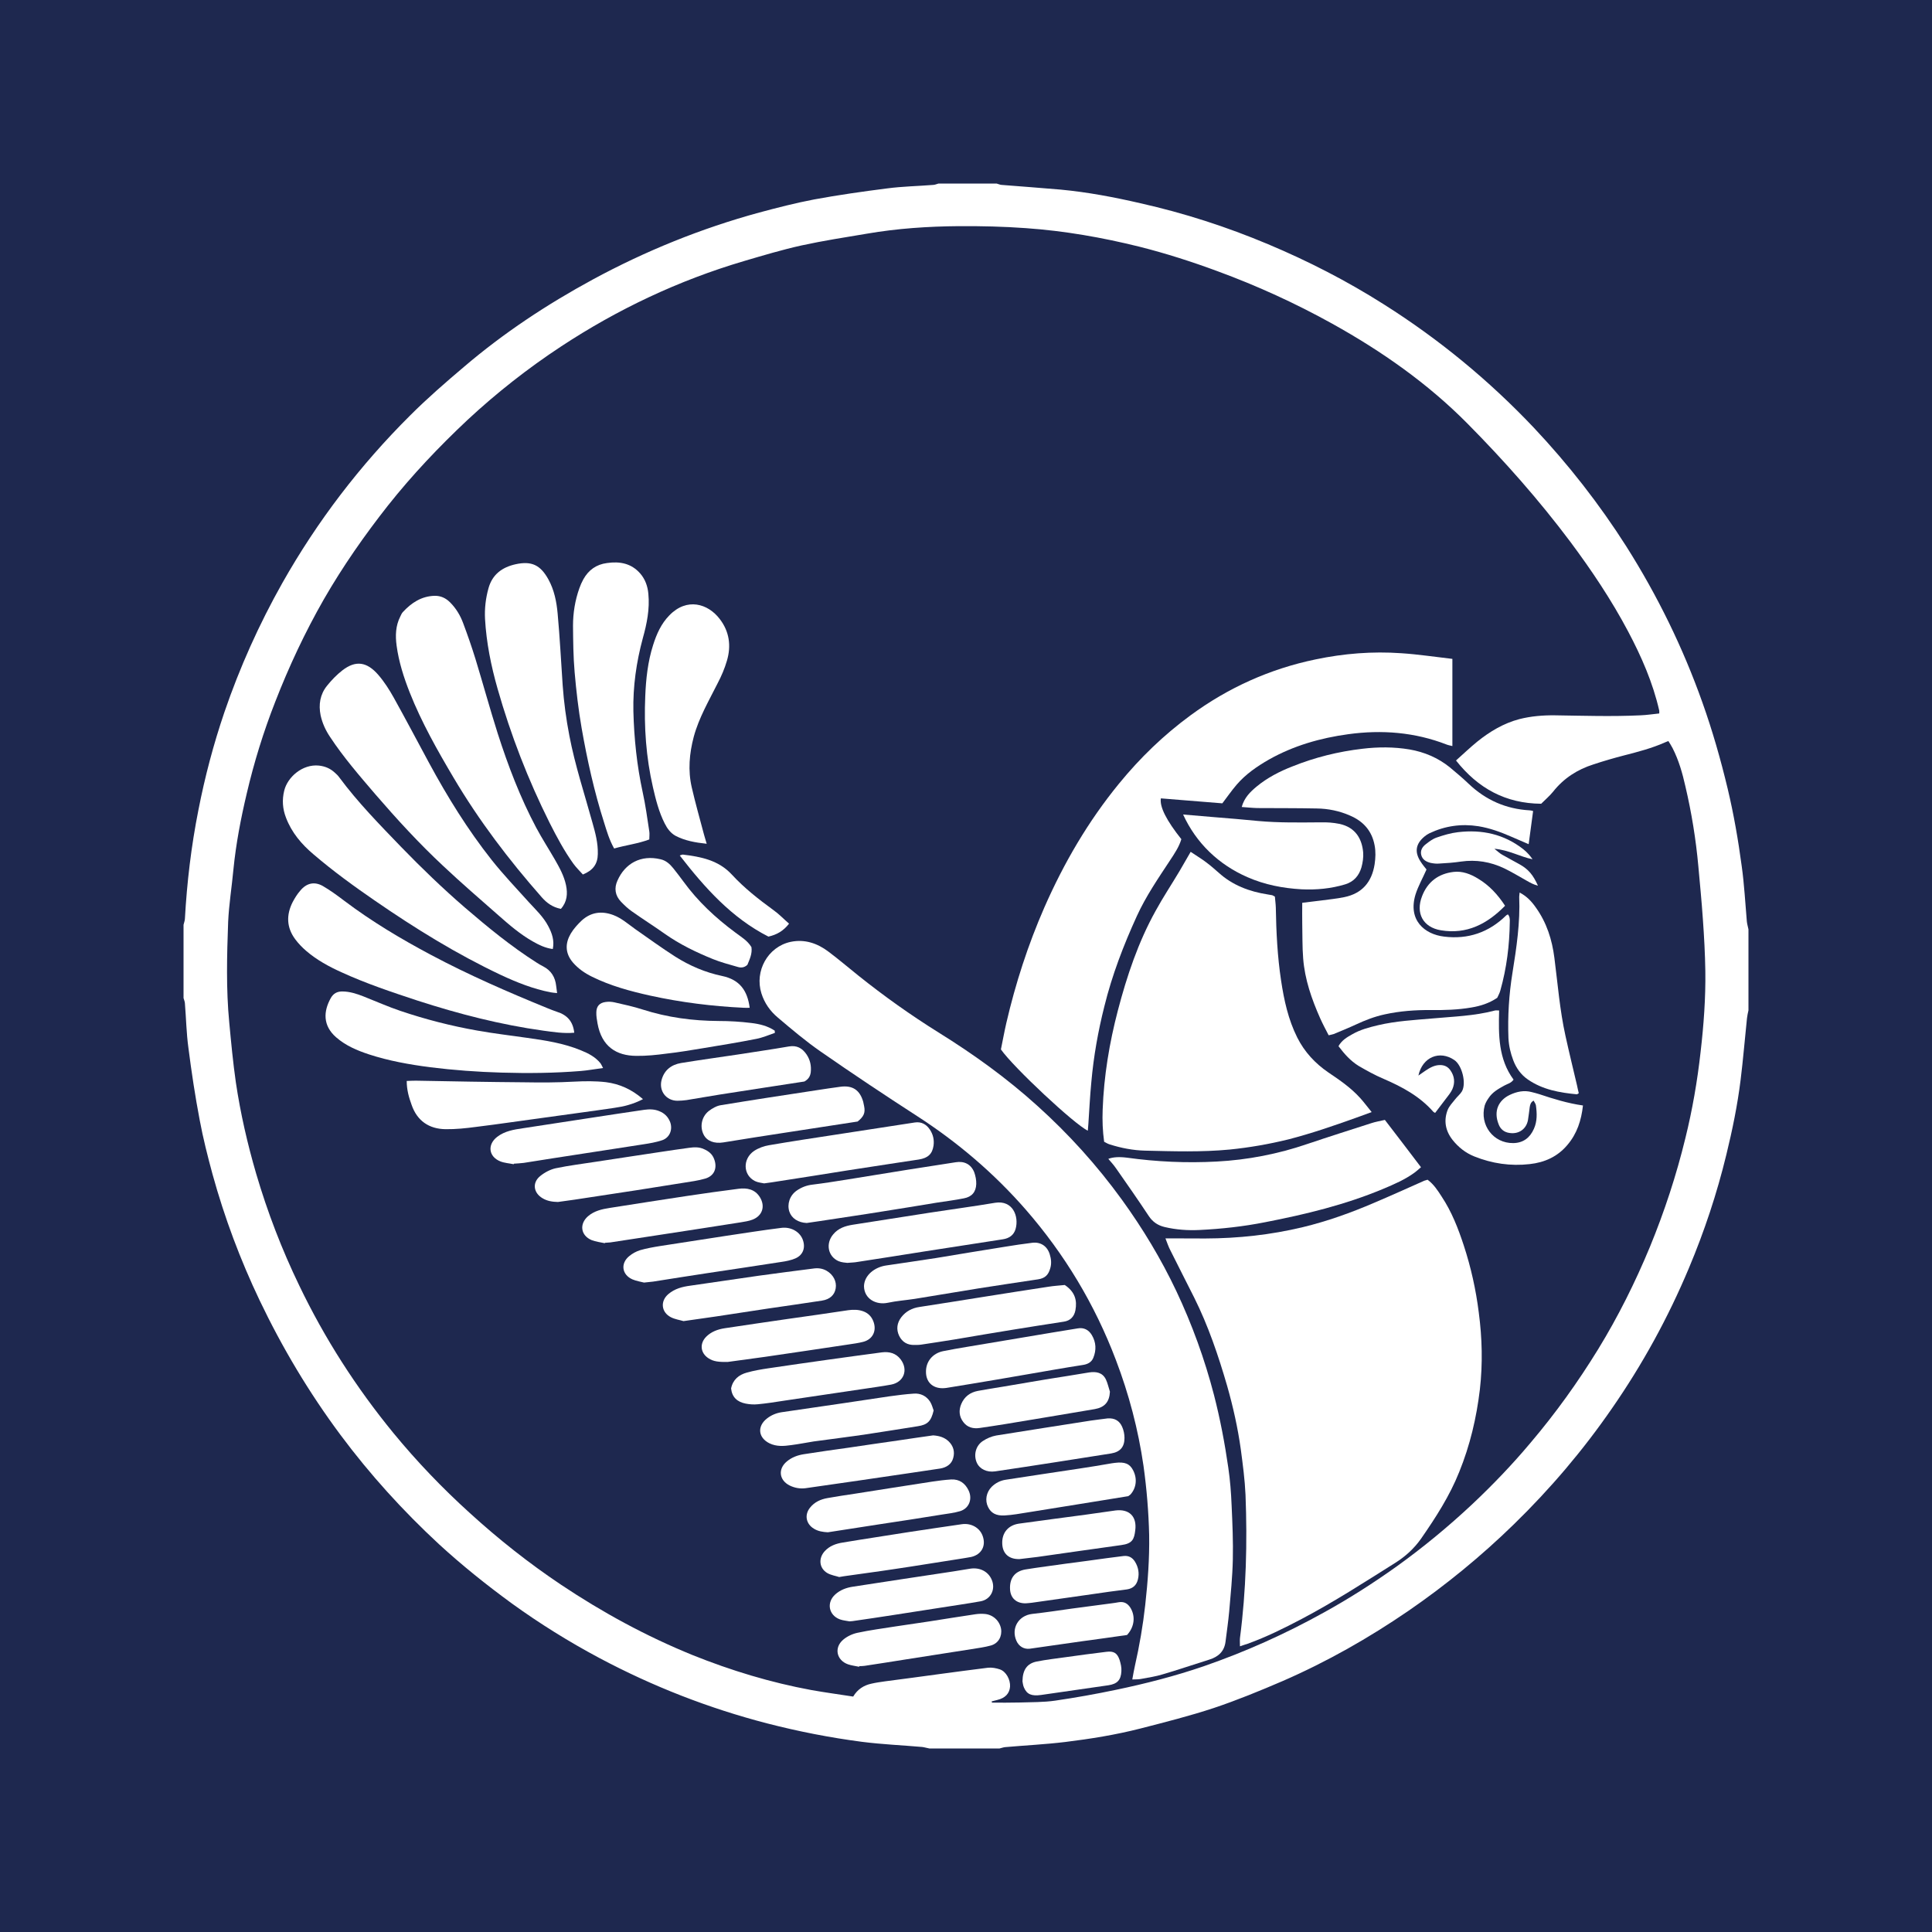 <?xml version="1.0" encoding="UTF-8"?>
<svg xmlns="http://www.w3.org/2000/svg" xmlns:xlink="http://www.w3.org/1999/xlink" width="56pt" height="56pt" viewBox="0 0 56 56" version="1.1">
<g id="surface1">
<rect x="0" y="0" width="56" height="56" style="fill:rgb(11.766%,15.767%,31.123%);fill-opacity:1;stroke:none;"/>
<path style=" stroke:none;fill-rule:nonzero;fill:rgb(100%,100%,100%);fill-opacity:1;" d="M 28.742 49.316 C 28.746 49.328 28.75 49.34 28.754 49.352 C 29.02 49.352 29.285 49.355 29.551 49.348 C 29.898 49.336 30.246 49.344 30.59 49.293 C 31.18 49.207 31.766 49.102 32.348 48.98 C 33.207 48.801 34.059 48.582 34.891 48.297 C 36.098 47.879 37.258 47.359 38.375 46.738 C 39.098 46.34 39.793 45.895 40.469 45.414 C 41.242 44.859 41.977 44.254 42.672 43.602 C 43.27 43.039 43.836 42.449 44.363 41.82 C 45.086 40.969 45.734 40.066 46.32 39.113 C 46.902 38.164 47.398 37.168 47.824 36.141 C 48.246 35.113 48.59 34.066 48.852 32.988 C 49.055 32.168 49.199 31.332 49.293 30.488 C 49.383 29.711 49.441 28.93 49.43 28.148 C 49.422 27.648 49.395 27.148 49.359 26.648 C 49.324 26.133 49.273 25.617 49.227 25.105 C 49.156 24.324 49.031 23.555 48.852 22.793 C 48.766 22.41 48.66 22.035 48.48 21.684 C 48.445 21.613 48.402 21.551 48.359 21.48 C 48.309 21.5 48.281 21.508 48.258 21.52 C 47.879 21.688 47.477 21.793 47.078 21.895 C 46.777 21.973 46.48 22.059 46.188 22.156 C 45.719 22.305 45.324 22.559 45.016 22.949 C 44.914 23.074 44.789 23.18 44.672 23.297 C 43.645 23.289 42.844 22.855 42.203 22.043 C 42.414 21.855 42.609 21.668 42.82 21.496 C 43.184 21.203 43.582 20.965 44.039 20.844 C 44.379 20.758 44.723 20.73 45.07 20.734 C 45.898 20.746 46.723 20.773 47.547 20.734 C 47.73 20.727 47.91 20.699 48.094 20.68 C 48.094 20.641 48.098 20.621 48.094 20.598 C 47.91 19.789 47.578 19.031 47.191 18.301 C 46.707 17.387 46.133 16.531 45.516 15.703 C 44.605 14.488 43.602 13.355 42.539 12.281 C 41.383 11.113 40.051 10.18 38.617 9.383 C 37.547 8.789 36.434 8.281 35.285 7.859 C 34.547 7.586 33.793 7.344 33.031 7.152 C 31.949 6.883 30.852 6.691 29.738 6.613 C 29.094 6.566 28.441 6.551 27.793 6.555 C 26.902 6.562 26.012 6.621 25.129 6.773 C 24.496 6.879 23.863 6.977 23.238 7.113 C 22.672 7.238 22.113 7.406 21.555 7.57 C 19.668 8.129 17.906 8.961 16.262 10.043 C 15.301 10.676 14.395 11.387 13.551 12.172 C 12.727 12.945 11.949 13.766 11.246 14.652 C 10.566 15.516 9.938 16.414 9.387 17.371 C 8.84 18.328 8.375 19.32 7.977 20.344 C 7.637 21.211 7.363 22.098 7.152 23 C 6.98 23.727 6.84 24.457 6.766 25.199 C 6.719 25.707 6.637 26.211 6.613 26.719 C 6.578 27.691 6.551 28.664 6.645 29.637 C 6.699 30.215 6.754 30.797 6.836 31.371 C 6.969 32.27 7.172 33.152 7.426 34.023 C 7.754 35.137 8.168 36.215 8.672 37.258 C 9.41 38.797 10.324 40.219 11.402 41.535 C 12.082 42.363 12.824 43.137 13.617 43.855 C 14.449 44.613 15.328 45.309 16.262 45.934 C 17.465 46.738 18.73 47.426 20.074 47.973 C 21.191 48.422 22.34 48.77 23.523 48.988 C 23.922 49.059 24.324 49.113 24.73 49.176 C 24.855 48.965 25.039 48.848 25.262 48.801 C 25.395 48.77 25.523 48.754 25.656 48.734 C 26.191 48.664 26.723 48.594 27.258 48.52 C 27.715 48.461 28.176 48.395 28.637 48.34 C 28.75 48.328 28.875 48.352 28.98 48.387 C 29.164 48.449 29.289 48.688 29.277 48.887 C 29.262 49.086 29.137 49.219 28.91 49.273 C 28.855 49.285 28.797 49.301 28.742 49.316 Z M 5.32 28.93 C 5.32 28.223 5.32 27.512 5.32 26.805 C 5.332 26.75 5.355 26.695 5.359 26.641 C 5.418 25.578 5.543 24.527 5.75 23.484 C 5.938 22.52 6.188 21.574 6.504 20.645 C 6.949 19.344 7.508 18.098 8.184 16.898 C 9.195 15.109 10.434 13.488 11.891 12.039 C 12.383 11.547 12.914 11.086 13.449 10.633 C 14.598 9.652 15.852 8.824 17.176 8.105 C 18.711 7.273 20.32 6.621 22.008 6.16 C 22.531 6.02 23.062 5.883 23.598 5.781 C 24.297 5.652 25.008 5.551 25.715 5.461 C 26.16 5.402 26.613 5.395 27.059 5.359 C 27.109 5.355 27.156 5.332 27.203 5.32 C 27.766 5.32 28.324 5.32 28.887 5.32 C 28.934 5.332 28.98 5.355 29.027 5.359 C 29.602 5.406 30.172 5.445 30.746 5.496 C 31.527 5.57 32.293 5.715 33.055 5.891 C 34.324 6.176 35.555 6.574 36.754 7.078 C 37.926 7.57 39.051 8.148 40.121 8.828 C 41.715 9.836 43.156 11.023 44.453 12.391 C 45.457 13.457 46.355 14.605 47.141 15.84 C 48.043 17.266 48.781 18.773 49.344 20.359 C 49.637 21.18 49.875 22.016 50.078 22.863 C 50.254 23.602 50.383 24.348 50.484 25.102 C 50.559 25.633 50.586 26.172 50.633 26.707 C 50.641 26.785 50.664 26.859 50.68 26.938 C 50.68 27.719 50.68 28.504 50.68 29.285 C 50.664 29.359 50.645 29.438 50.637 29.516 C 50.574 30.109 50.527 30.703 50.453 31.297 C 50.363 32.027 50.215 32.75 50.039 33.469 C 49.766 34.594 49.402 35.691 48.953 36.758 C 48.352 38.191 47.609 39.547 46.723 40.824 C 45.887 42.035 44.938 43.152 43.883 44.18 C 42.934 45.105 41.914 45.941 40.824 46.691 C 39.672 47.48 38.461 48.168 37.176 48.727 C 36.523 49.008 35.859 49.281 35.18 49.508 C 34.484 49.738 33.77 49.918 33.055 50.102 C 32.34 50.285 31.609 50.402 30.879 50.492 C 30.301 50.562 29.719 50.59 29.141 50.641 C 29.082 50.645 29.031 50.668 28.973 50.68 C 28.297 50.68 27.617 50.68 26.938 50.68 C 26.867 50.668 26.797 50.645 26.73 50.637 C 26.148 50.586 25.566 50.562 24.988 50.488 C 24.062 50.367 23.145 50.188 22.234 49.953 C 20.535 49.512 18.914 48.879 17.367 48.055 C 16.488 47.586 15.645 47.062 14.836 46.477 C 14.102 45.941 13.395 45.375 12.727 44.762 C 11.68 43.793 10.723 42.738 9.871 41.594 C 8.961 40.371 8.184 39.07 7.527 37.695 C 6.965 36.516 6.508 35.297 6.16 34.035 C 6.02 33.52 5.887 32.996 5.789 32.469 C 5.656 31.773 5.551 31.074 5.461 30.371 C 5.402 29.941 5.395 29.508 5.359 29.074 C 5.355 29.023 5.332 28.977 5.32 28.93 "/>
<path style=" stroke:none;fill-rule:nonzero;fill:rgb(100%,100%,100%);fill-opacity:1;" d="M 35.941 47.719 C 35.941 47.625 35.934 47.551 35.941 47.48 C 36.121 46.102 36.156 44.715 36.102 43.328 C 36.082 42.887 36.023 42.445 35.965 42.008 C 35.879 41.391 35.742 40.777 35.57 40.172 C 35.316 39.297 35.023 38.43 34.613 37.609 C 34.387 37.156 34.152 36.703 33.926 36.246 C 33.871 36.145 33.836 36.035 33.781 35.895 C 33.887 35.895 33.957 35.895 34.027 35.895 C 34.332 35.895 34.633 35.898 34.934 35.898 C 35.891 35.895 36.832 35.793 37.762 35.57 C 38.473 35.398 39.16 35.152 39.832 34.863 C 40.32 34.656 40.801 34.438 41.285 34.223 C 41.312 34.215 41.344 34.207 41.379 34.195 C 41.555 34.324 41.672 34.504 41.785 34.68 C 42.078 35.121 42.266 35.605 42.43 36.105 C 42.637 36.738 42.781 37.387 42.863 38.043 C 42.961 38.785 42.98 39.527 42.895 40.273 C 42.797 41.098 42.609 41.895 42.297 42.664 C 42.02 43.359 41.617 43.984 41.191 44.598 C 40.984 44.891 40.738 45.113 40.441 45.301 C 39.547 45.863 38.664 46.434 37.73 46.926 C 37.219 47.195 36.707 47.449 36.164 47.645 C 36.094 47.668 36.027 47.688 35.941 47.719 "/>
<path style=" stroke:none;fill-rule:nonzero;fill:rgb(100%,100%,100%);fill-opacity:1;" d="M 32.82 48.68 C 32.848 48.531 32.867 48.41 32.895 48.289 C 33.027 47.707 33.129 47.117 33.195 46.523 C 33.27 45.848 33.32 45.172 33.309 44.492 C 33.293 43.824 33.238 43.156 33.145 42.488 C 32.992 41.434 32.723 40.41 32.344 39.418 C 31.734 37.809 30.859 36.355 29.73 35.059 C 28.812 34.008 27.762 33.113 26.59 32.355 C 25.648 31.746 24.715 31.125 23.793 30.484 C 23.359 30.184 22.953 29.84 22.547 29.496 C 22.324 29.309 22.16 29.078 22.07 28.793 C 21.867 28.148 22.254 27.445 22.914 27.301 C 23.324 27.215 23.691 27.34 24.016 27.586 C 24.309 27.805 24.59 28.047 24.879 28.277 C 25.621 28.871 26.395 29.422 27.203 29.926 C 28.215 30.555 29.176 31.246 30.062 32.047 C 30.973 32.867 31.793 33.773 32.516 34.77 C 33.121 35.605 33.656 36.492 34.098 37.426 C 34.555 38.395 34.918 39.395 35.188 40.434 C 35.367 41.129 35.5 41.828 35.602 42.535 C 35.656 42.898 35.684 43.27 35.699 43.637 C 35.723 44.16 35.746 44.684 35.734 45.207 C 35.723 45.707 35.672 46.207 35.629 46.707 C 35.602 47 35.559 47.293 35.523 47.582 C 35.488 47.867 35.316 48.023 35.051 48.105 C 34.602 48.246 34.156 48.398 33.703 48.531 C 33.5 48.594 33.285 48.625 33.078 48.664 C 33 48.68 32.922 48.676 32.82 48.68 "/>
<path style=" stroke:none;fill-rule:nonzero;fill:rgb(100%,100%,100%);fill-opacity:1;" d="M 42.098 19.098 C 42.098 19.961 42.098 20.781 42.098 21.625 C 42.039 21.609 41.984 21.602 41.934 21.582 C 41.012 21.223 40.055 21.148 39.082 21.281 C 38.273 21.391 37.496 21.613 36.781 22.016 C 36.434 22.215 36.105 22.441 35.844 22.746 C 35.699 22.914 35.574 23.098 35.43 23.285 C 34.848 23.238 34.246 23.188 33.648 23.141 C 33.609 23.391 33.816 23.789 34.242 24.324 C 34.176 24.547 34.043 24.742 33.914 24.938 C 33.57 25.461 33.215 25.977 32.953 26.551 C 32.566 27.398 32.234 28.262 32.012 29.164 C 31.828 29.891 31.699 30.621 31.633 31.363 C 31.594 31.766 31.574 32.172 31.547 32.578 C 31.543 32.641 31.535 32.703 31.531 32.773 C 31.152 32.598 29.375 30.938 29.012 30.418 C 29.062 30.176 29.109 29.914 29.168 29.656 C 29.434 28.508 29.797 27.387 30.27 26.305 C 30.836 25.016 31.539 23.809 32.434 22.715 C 33.043 21.969 33.73 21.305 34.508 20.734 C 35.598 19.934 36.809 19.387 38.133 19.113 C 38.953 18.941 39.781 18.875 40.617 18.934 C 41.102 18.965 41.582 19.039 42.098 19.098 "/>
<path style=" stroke:none;fill-rule:nonzero;fill:rgb(100%,100%,100%);fill-opacity:1;" d="M 34.512 24.691 C 34.656 24.789 34.793 24.871 34.922 24.965 C 35.059 25.066 35.191 25.176 35.316 25.289 C 35.723 25.66 36.215 25.844 36.746 25.926 C 36.789 25.934 36.836 25.941 36.879 25.949 C 36.898 25.957 36.918 25.969 36.953 25.988 C 36.961 26.09 36.977 26.199 36.98 26.305 C 36.992 27.016 37.027 27.723 37.133 28.422 C 37.219 28.992 37.34 29.551 37.602 30.074 C 37.812 30.492 38.121 30.824 38.504 31.086 C 38.836 31.309 39.164 31.535 39.434 31.836 C 39.539 31.953 39.637 32.086 39.758 32.234 C 39.582 32.297 39.441 32.352 39.297 32.402 C 38.652 32.633 38.008 32.855 37.34 33.027 C 36.781 33.164 36.219 33.262 35.645 33.32 C 34.828 33.398 34.008 33.371 33.191 33.352 C 32.844 33.344 32.5 33.277 32.168 33.172 C 32.113 33.156 32.062 33.125 32.004 33.094 C 31.961 32.785 31.949 32.477 31.961 32.168 C 31.996 31.191 32.156 30.23 32.402 29.289 C 32.664 28.289 32.992 27.309 33.496 26.402 C 33.711 26.008 33.961 25.633 34.191 25.246 C 34.293 25.074 34.391 24.902 34.512 24.691 "/>
<path style=" stroke:none;fill-rule:nonzero;fill:rgb(100%,100%,100%);fill-opacity:1;" d="M 43.398 28.922 C 43.16 29.082 42.91 29.16 42.648 29.203 C 42.262 29.27 41.867 29.281 41.477 29.277 C 41.027 29.273 40.578 29.305 40.137 29.402 C 39.844 29.465 39.574 29.57 39.305 29.695 C 39.094 29.793 38.871 29.883 38.656 29.973 C 38.617 29.988 38.57 29.992 38.512 30.008 C 38.426 29.844 38.34 29.68 38.266 29.516 C 38.02 28.961 37.82 28.391 37.773 27.781 C 37.746 27.441 37.754 27.102 37.746 26.762 C 37.742 26.57 37.746 26.379 37.746 26.168 C 37.941 26.145 38.113 26.125 38.289 26.102 C 38.516 26.07 38.742 26.051 38.965 26.004 C 39.48 25.898 39.762 25.57 39.844 25.051 C 39.871 24.867 39.879 24.688 39.844 24.504 C 39.766 24.082 39.516 23.805 39.133 23.641 C 38.824 23.504 38.496 23.438 38.164 23.434 C 37.59 23.422 37.016 23.426 36.441 23.422 C 36.293 23.418 36.148 23.402 35.992 23.391 C 36.066 23.121 36.238 22.953 36.426 22.797 C 36.734 22.543 37.09 22.359 37.461 22.215 C 38.113 21.953 38.789 21.785 39.492 21.703 C 39.949 21.648 40.406 21.648 40.855 21.723 C 41.285 21.797 41.68 21.965 42.02 22.238 C 42.207 22.395 42.395 22.551 42.57 22.719 C 43.066 23.191 43.652 23.449 44.336 23.488 C 44.363 23.488 44.391 23.496 44.438 23.508 C 44.395 23.824 44.355 24.133 44.309 24.469 C 44.121 24.387 43.961 24.32 43.801 24.25 C 43.496 24.117 43.188 24.004 42.855 23.949 C 42.359 23.871 41.887 23.938 41.434 24.152 C 41.383 24.176 41.332 24.211 41.285 24.25 C 41.035 24.461 40.996 24.695 41.176 24.973 C 41.23 25.059 41.297 25.137 41.348 25.203 C 41.238 25.453 41.109 25.68 41.031 25.922 C 40.801 26.672 41.293 27.082 41.859 27.148 C 42.551 27.234 43.156 27.027 43.656 26.535 C 43.668 26.523 43.68 26.52 43.707 26.504 C 43.762 26.566 43.766 26.645 43.762 26.723 C 43.754 27.395 43.672 28.059 43.488 28.711 C 43.469 28.785 43.426 28.859 43.398 28.922 "/>
<path style=" stroke:none;fill-rule:nonzero;fill:rgb(100%,100%,100%);fill-opacity:1;" d="M 40.141 32.461 C 40.492 32.918 40.836 33.367 41.188 33.832 C 41.117 33.895 41.066 33.941 41.008 33.984 C 40.727 34.191 40.406 34.328 40.09 34.461 C 38.988 34.922 37.84 35.199 36.672 35.426 C 36.043 35.551 35.406 35.621 34.766 35.652 C 34.426 35.668 34.09 35.645 33.758 35.566 C 33.562 35.52 33.41 35.418 33.297 35.246 C 32.992 34.785 32.676 34.332 32.359 33.879 C 32.289 33.777 32.207 33.684 32.125 33.59 C 32.258 33.539 32.434 33.527 32.66 33.555 C 33.527 33.676 34.395 33.715 35.266 33.668 C 36.164 33.621 37.047 33.449 37.902 33.156 C 38.516 32.949 39.133 32.754 39.75 32.555 C 39.867 32.516 39.992 32.496 40.141 32.461 "/>
<path style=" stroke:none;fill-rule:nonzero;fill:rgb(100%,100%,100%);fill-opacity:1;" d="M 16.258 26.344 C 16.016 26.297 15.848 26.172 15.703 26.008 C 14.75 24.926 13.883 23.785 13.148 22.543 C 12.676 21.746 12.219 20.938 11.875 20.07 C 11.703 19.633 11.559 19.184 11.496 18.715 C 11.457 18.426 11.465 18.141 11.602 17.871 C 11.625 17.824 11.645 17.773 11.68 17.738 C 11.926 17.473 12.215 17.281 12.594 17.27 C 12.777 17.266 12.922 17.336 13.047 17.461 C 13.219 17.633 13.34 17.836 13.422 18.055 C 13.551 18.398 13.672 18.746 13.781 19.098 C 14 19.816 14.199 20.543 14.426 21.258 C 14.727 22.195 15.078 23.117 15.543 23.992 C 15.711 24.305 15.902 24.602 16.078 24.906 C 16.215 25.145 16.348 25.383 16.406 25.656 C 16.457 25.902 16.441 26.137 16.258 26.344 "/>
<path style=" stroke:none;fill-rule:nonzero;fill:rgb(100%,100%,100%);fill-opacity:1;" d="M 16.023 27.508 C 15.805 27.48 15.625 27.391 15.445 27.289 C 15.086 27.086 14.77 26.816 14.461 26.543 C 13.918 26.066 13.371 25.594 12.844 25.098 C 12.148 24.449 11.504 23.746 10.883 23.027 C 10.422 22.488 9.957 21.953 9.566 21.359 C 9.438 21.168 9.344 20.965 9.293 20.734 C 9.23 20.422 9.277 20.129 9.477 19.879 C 9.609 19.715 9.762 19.555 9.93 19.426 C 10.309 19.137 10.633 19.176 10.969 19.566 C 11.141 19.766 11.285 19.992 11.414 20.223 C 11.762 20.848 12.094 21.48 12.434 22.109 C 12.969 23.098 13.559 24.051 14.254 24.93 C 14.59 25.352 14.961 25.742 15.324 26.145 C 15.527 26.367 15.75 26.574 15.891 26.844 C 16 27.047 16.074 27.262 16.023 27.508 "/>
<path style=" stroke:none;fill-rule:nonzero;fill:rgb(100%,100%,100%);fill-opacity:1;" d="M 16.895 25.348 C 16.797 25.238 16.699 25.145 16.617 25.031 C 16.352 24.66 16.137 24.258 15.93 23.848 C 15.305 22.598 14.805 21.305 14.422 19.961 C 14.234 19.301 14.098 18.629 14.059 17.941 C 14.043 17.641 14.078 17.34 14.16 17.047 C 14.273 16.645 14.559 16.441 14.945 16.355 C 15.406 16.254 15.664 16.375 15.895 16.793 C 16.066 17.102 16.133 17.445 16.164 17.789 C 16.227 18.477 16.262 19.168 16.309 19.859 C 16.344 20.352 16.41 20.844 16.504 21.328 C 16.668 22.184 16.941 23.008 17.172 23.844 C 17.258 24.145 17.336 24.441 17.328 24.754 C 17.324 25.043 17.191 25.227 16.895 25.348 "/>
<path style=" stroke:none;fill-rule:nonzero;fill:rgb(100%,100%,100%);fill-opacity:1;" d="M 41.598 32.258 C 41.574 32.242 41.555 32.238 41.547 32.227 C 41.152 31.777 40.645 31.504 40.102 31.27 C 39.852 31.164 39.613 31.031 39.379 30.895 C 39.145 30.75 38.965 30.547 38.797 30.324 C 38.891 30.152 39.047 30.062 39.199 29.977 C 39.43 29.844 39.688 29.777 39.949 29.715 C 40.465 29.594 40.996 29.566 41.527 29.52 C 42.125 29.465 42.73 29.449 43.32 29.293 C 43.352 29.281 43.391 29.289 43.453 29.289 C 43.434 30 43.43 30.695 43.871 31.293 C 43.801 31.398 43.695 31.414 43.605 31.465 C 43.43 31.562 43.258 31.656 43.145 31.832 C 43.098 31.898 43.059 31.969 43.035 32.043 C 42.883 32.609 43.285 33.141 43.863 33.133 C 44.152 33.129 44.348 32.977 44.461 32.719 C 44.559 32.504 44.551 32.273 44.52 32.043 C 44.516 32 44.48 31.957 44.453 31.902 C 44.367 31.949 44.352 32.02 44.34 32.09 C 44.324 32.215 44.309 32.34 44.289 32.465 C 44.242 32.727 44.023 32.879 43.758 32.84 C 43.598 32.82 43.492 32.727 43.441 32.594 C 43.281 32.199 43.441 31.891 43.758 31.738 C 43.961 31.641 44.176 31.594 44.402 31.656 C 44.473 31.676 44.547 31.691 44.617 31.715 C 45.027 31.852 45.441 31.98 45.883 32.043 C 45.836 32.473 45.711 32.859 45.434 33.184 C 45.148 33.527 44.77 33.695 44.34 33.742 C 43.785 33.805 43.25 33.727 42.734 33.52 C 42.48 33.418 42.273 33.254 42.105 33.043 C 41.898 32.781 41.84 32.484 41.961 32.172 C 42.008 32.059 42.098 31.965 42.176 31.867 C 42.238 31.785 42.324 31.719 42.375 31.633 C 42.508 31.398 42.379 30.879 42.156 30.727 C 41.73 30.434 41.23 30.637 41.113 31.176 C 41.195 31.121 41.254 31.078 41.316 31.035 C 41.445 30.949 41.578 30.871 41.742 30.871 C 41.867 30.871 41.969 30.918 42.043 31.027 C 42.16 31.195 42.18 31.379 42.098 31.57 C 42.074 31.621 42.043 31.672 42.008 31.719 C 41.875 31.898 41.738 32.07 41.598 32.258 "/>
<path style=" stroke:none;fill-rule:nonzero;fill:rgb(100%,100%,100%);fill-opacity:1;" d="M 16.148 28.785 C 16.07 28.777 16.012 28.773 15.957 28.762 C 15.453 28.664 14.984 28.477 14.523 28.262 C 13.238 27.656 12.039 26.914 10.871 26.109 C 10.258 25.688 9.656 25.25 9.09 24.766 C 8.742 24.473 8.453 24.133 8.289 23.699 C 8.191 23.445 8.172 23.188 8.238 22.918 C 8.332 22.527 8.766 22.141 9.246 22.191 C 9.422 22.211 9.57 22.273 9.699 22.391 C 9.75 22.434 9.797 22.48 9.836 22.535 C 10.375 23.262 11.004 23.902 11.629 24.551 C 12.219 25.16 12.828 25.746 13.469 26.301 C 14.137 26.875 14.812 27.43 15.555 27.902 C 15.617 27.941 15.68 27.98 15.746 28.012 C 15.977 28.133 16.094 28.324 16.121 28.578 C 16.129 28.633 16.137 28.691 16.148 28.785 "/>
<path style=" stroke:none;fill-rule:nonzero;fill:rgb(100%,100%,100%);fill-opacity:1;" d="M 18.82 24.332 C 18.488 24.457 18.141 24.496 17.801 24.594 C 17.66 24.344 17.586 24.086 17.508 23.836 C 17.223 22.941 17.02 22.027 16.859 21.105 C 16.766 20.57 16.703 20.027 16.656 19.484 C 16.617 19.035 16.613 18.586 16.609 18.137 C 16.609 17.77 16.668 17.402 16.793 17.051 C 16.824 16.961 16.863 16.875 16.91 16.789 C 17.059 16.523 17.285 16.359 17.594 16.32 C 17.965 16.266 18.301 16.328 18.559 16.625 C 18.703 16.793 18.773 16.992 18.793 17.211 C 18.836 17.652 18.75 18.078 18.633 18.496 C 18.445 19.191 18.344 19.898 18.359 20.617 C 18.379 21.406 18.461 22.191 18.629 22.965 C 18.711 23.336 18.762 23.719 18.82 24.098 C 18.832 24.168 18.82 24.242 18.82 24.332 "/>
<path style=" stroke:none;fill-rule:nonzero;fill:rgb(100%,100%,100%);fill-opacity:1;" d="M 16.645 29.934 C 16.336 29.961 16.043 29.914 15.754 29.875 C 14.512 29.703 13.301 29.391 12.105 29.004 C 11.359 28.758 10.609 28.508 9.895 28.18 C 9.531 28.016 9.18 27.824 8.875 27.562 C 8.762 27.465 8.652 27.352 8.559 27.227 C 8.305 26.887 8.293 26.52 8.484 26.145 C 8.547 26.027 8.617 25.914 8.703 25.816 C 8.883 25.598 9.109 25.543 9.355 25.68 C 9.57 25.805 9.773 25.953 9.973 26.105 C 10.77 26.707 11.621 27.215 12.504 27.684 C 13.598 28.266 14.73 28.758 15.879 29.227 C 15.965 29.262 16.055 29.297 16.145 29.328 C 16.434 29.418 16.609 29.602 16.645 29.934 "/>
<path style=" stroke:none;fill-rule:nonzero;fill:rgb(100%,100%,100%);fill-opacity:1;" d="M 20.484 24.457 C 20.148 24.422 19.852 24.367 19.582 24.227 C 19.438 24.148 19.34 24.016 19.266 23.867 C 19.098 23.535 19.008 23.176 18.926 22.82 C 18.727 21.953 18.664 21.07 18.703 20.18 C 18.723 19.68 18.777 19.18 18.93 18.699 C 19.031 18.379 19.164 18.078 19.402 17.836 C 19.91 17.312 20.52 17.496 20.859 17.938 C 21.141 18.301 21.199 18.719 21.07 19.152 C 21.004 19.379 20.91 19.598 20.801 19.805 C 20.547 20.312 20.258 20.805 20.109 21.355 C 19.98 21.844 19.938 22.332 20.051 22.824 C 20.156 23.281 20.285 23.734 20.406 24.191 C 20.426 24.27 20.453 24.344 20.484 24.457 "/>
<path style=" stroke:none;fill-rule:nonzero;fill:rgb(100%,100%,100%);fill-opacity:1;" d="M 17.48 30.957 C 17.238 30.988 17.039 31.027 16.836 31.043 C 16.07 31.105 15.301 31.113 14.535 31.09 C 13.844 31.07 13.152 31.02 12.465 30.934 C 11.863 30.855 11.27 30.75 10.695 30.562 C 10.352 30.449 10.02 30.309 9.742 30.066 C 9.355 29.727 9.371 29.316 9.59 28.926 C 9.664 28.797 9.77 28.738 9.918 28.738 C 10.137 28.738 10.34 28.805 10.539 28.883 C 10.895 29.023 11.246 29.18 11.605 29.301 C 12.332 29.547 13.078 29.738 13.832 29.871 C 14.309 29.957 14.793 30.012 15.273 30.082 C 15.805 30.156 16.34 30.238 16.84 30.445 C 17.055 30.531 17.258 30.637 17.406 30.82 C 17.426 30.848 17.441 30.883 17.48 30.957 "/>
<path style=" stroke:none;fill-rule:nonzero;fill:rgb(100%,100%,100%);fill-opacity:1;" d="M 34.293 23.609 C 34.605 23.637 34.891 23.66 35.176 23.684 C 35.609 23.719 36.043 23.754 36.473 23.797 C 37.078 23.852 37.684 23.84 38.289 23.836 C 38.465 23.832 38.645 23.844 38.816 23.879 C 39.309 23.98 39.48 24.34 39.512 24.707 C 39.523 24.852 39.5 25.004 39.461 25.145 C 39.391 25.379 39.246 25.555 38.992 25.633 C 38.578 25.758 38.156 25.797 37.727 25.777 C 37.184 25.746 36.66 25.645 36.16 25.426 C 35.324 25.062 34.672 24.438 34.293 23.609 "/>
<path style=" stroke:none;fill-rule:nonzero;fill:rgb(100%,100%,100%);fill-opacity:1;" d="M 21.73 29.211 C 21.66 29.211 21.609 29.215 21.559 29.211 C 20.648 29.168 19.742 29.055 18.848 28.859 C 18.266 28.73 17.691 28.574 17.156 28.309 C 16.949 28.207 16.762 28.078 16.609 27.902 C 16.367 27.621 16.387 27.328 16.543 27.062 C 16.629 26.918 16.746 26.789 16.867 26.676 C 17.133 26.438 17.441 26.398 17.777 26.523 C 18.016 26.613 18.203 26.781 18.406 26.926 C 18.793 27.195 19.172 27.473 19.57 27.727 C 19.988 27.992 20.445 28.188 20.93 28.289 C 21.434 28.395 21.664 28.703 21.73 29.211 "/>
<path style=" stroke:none;fill-rule:nonzero;fill:rgb(100%,100%,100%);fill-opacity:1;" d="M 44.047 25.871 C 44.254 25.977 44.398 26.133 44.52 26.309 C 44.832 26.746 44.988 27.238 45.055 27.766 C 45.152 28.52 45.211 29.277 45.375 30.02 C 45.48 30.5 45.598 30.98 45.711 31.461 C 45.727 31.535 45.742 31.613 45.762 31.688 C 45.73 31.703 45.719 31.719 45.707 31.719 C 45.207 31.672 44.715 31.586 44.285 31.289 C 44.086 31.152 43.949 30.961 43.863 30.734 C 43.785 30.527 43.734 30.316 43.723 30.09 C 43.699 29.457 43.738 28.824 43.84 28.195 C 43.957 27.469 44.066 26.738 44.035 25.996 C 44.035 25.961 44.043 25.926 44.047 25.871 "/>
<path style=" stroke:none;fill-rule:nonzero;fill:rgb(100%,100%,100%);fill-opacity:1;" d="M 18.637 31.859 C 18.352 32.008 18.078 32.074 17.801 32.113 C 17.141 32.211 16.473 32.297 15.809 32.391 C 15.141 32.48 14.469 32.582 13.797 32.664 C 13.504 32.703 13.211 32.734 12.914 32.73 C 12.434 32.723 12.09 32.488 11.93 32.023 C 11.852 31.809 11.789 31.59 11.789 31.332 C 11.887 31.328 11.969 31.324 12.055 31.324 C 13.102 31.344 14.152 31.363 15.199 31.371 C 15.676 31.379 16.156 31.379 16.637 31.352 C 16.949 31.336 17.254 31.332 17.562 31.367 C 17.957 31.418 18.309 31.574 18.637 31.859 "/>
<path style=" stroke:none;fill-rule:nonzero;fill:rgb(100%,100%,100%);fill-opacity:1;" d="M 21.781 27.453 C 21.809 27.645 21.727 27.809 21.664 27.965 C 21.574 28.051 21.477 28.055 21.383 28.027 C 21.145 27.957 20.898 27.895 20.668 27.801 C 20.176 27.602 19.699 27.371 19.262 27.062 C 18.949 26.84 18.625 26.637 18.312 26.414 C 18.199 26.336 18.098 26.238 18 26.137 C 17.828 25.957 17.797 25.742 17.898 25.523 C 18.117 25.027 18.574 24.77 19.145 24.906 C 19.305 24.941 19.418 25.047 19.516 25.168 C 19.617 25.297 19.719 25.426 19.812 25.555 C 20.23 26.129 20.738 26.602 21.305 27.023 C 21.473 27.152 21.664 27.258 21.781 27.453 "/>
<path style=" stroke:none;fill-rule:nonzero;fill:rgb(100%,100%,100%);fill-opacity:1;" d="M 23.383 35.449 C 23.137 35.438 22.945 35.316 22.879 35.117 C 22.809 34.902 22.891 34.652 23.09 34.512 C 23.23 34.414 23.383 34.355 23.559 34.336 C 23.879 34.297 24.199 34.246 24.52 34.195 C 25.117 34.098 25.711 34 26.305 33.906 C 26.773 33.832 27.238 33.762 27.703 33.688 C 27.949 33.648 28.145 33.746 28.238 33.977 C 28.277 34.086 28.301 34.207 28.297 34.32 C 28.289 34.551 28.168 34.691 27.941 34.734 C 27.684 34.785 27.418 34.82 27.156 34.859 C 26.629 34.945 26.098 35.035 25.566 35.117 C 24.965 35.215 24.359 35.301 23.754 35.395 C 23.633 35.414 23.508 35.43 23.383 35.449 "/>
<path style=" stroke:none;fill-rule:nonzero;fill:rgb(100%,100%,100%);fill-opacity:1;" d="M 24.559 36.605 C 24.504 36.598 24.398 36.594 24.305 36.555 C 23.996 36.418 23.926 36.043 24.152 35.777 C 24.301 35.598 24.5 35.535 24.715 35.5 C 25.465 35.383 26.215 35.266 26.965 35.148 C 27.59 35.051 28.219 34.969 28.844 34.863 C 29.359 34.781 29.539 35.258 29.438 35.621 C 29.387 35.801 29.25 35.895 29.066 35.922 C 28.301 36.039 27.535 36.16 26.773 36.277 C 26.133 36.379 25.492 36.48 24.852 36.578 C 24.77 36.594 24.691 36.594 24.559 36.605 "/>
<path style=" stroke:none;fill-rule:nonzero;fill:rgb(100%,100%,100%);fill-opacity:1;" d="M 22.148 34.301 C 22.078 34.285 21.969 34.277 21.883 34.234 C 21.535 34.059 21.52 33.59 21.859 33.359 C 21.984 33.277 22.141 33.219 22.289 33.195 C 22.926 33.086 23.566 32.988 24.207 32.891 C 24.977 32.773 25.75 32.652 26.52 32.535 C 26.707 32.508 26.852 32.59 26.953 32.742 C 27.047 32.883 27.082 33.039 27.059 33.207 C 27.023 33.449 26.898 33.566 26.633 33.609 C 26.406 33.645 26.18 33.676 25.957 33.711 C 25.496 33.781 25.039 33.852 24.582 33.922 C 23.906 34.031 23.23 34.137 22.551 34.242 C 22.43 34.262 22.305 34.281 22.148 34.301 "/>
<path style=" stroke:none;fill-rule:nonzero;fill:rgb(100%,100%,100%);fill-opacity:1;" d="M 25.043 37.277 C 25.055 36.957 25.359 36.727 25.688 36.68 C 26.168 36.609 26.648 36.539 27.129 36.465 C 27.797 36.355 28.465 36.242 29.133 36.137 C 29.395 36.094 29.656 36.055 29.918 36.023 C 30.16 35.992 30.352 36.117 30.426 36.352 C 30.469 36.488 30.484 36.625 30.441 36.766 C 30.387 36.957 30.289 37.051 30.09 37.082 C 29.516 37.168 28.941 37.254 28.367 37.344 C 27.75 37.445 27.133 37.547 26.516 37.648 C 26.254 37.688 25.988 37.707 25.73 37.762 C 25.398 37.832 25.047 37.652 25.043 37.277 "/>
<path style=" stroke:none;fill-rule:nonzero;fill:rgb(100%,100%,100%);fill-opacity:1;" d="M 30.863 37.246 C 31.164 37.449 31.223 37.695 31.172 37.977 C 31.137 38.16 31.027 38.281 30.836 38.309 C 30.332 38.387 29.828 38.465 29.328 38.547 C 28.773 38.637 28.223 38.73 27.672 38.824 C 27.352 38.875 27.031 38.926 26.711 38.973 C 26.645 38.984 26.578 38.984 26.512 38.984 C 26.305 38.992 26.152 38.902 26.062 38.719 C 25.973 38.531 26 38.344 26.125 38.18 C 26.258 38.008 26.438 37.914 26.652 37.883 C 27.266 37.789 27.875 37.691 28.484 37.594 C 29.117 37.492 29.75 37.395 30.387 37.297 C 30.551 37.27 30.719 37.262 30.863 37.246 "/>
<path style=" stroke:none;fill-rule:nonzero;fill:rgb(100%,100%,100%);fill-opacity:1;" d="M 26.84 39.754 C 26.84 39.461 27.035 39.227 27.336 39.164 C 27.566 39.117 27.801 39.078 28.031 39.039 C 28.598 38.945 29.164 38.848 29.73 38.754 C 30.234 38.668 30.734 38.586 31.238 38.504 C 31.414 38.473 31.555 38.543 31.648 38.699 C 31.773 38.91 31.781 39.133 31.691 39.355 C 31.637 39.492 31.516 39.547 31.375 39.566 C 31.113 39.609 30.852 39.648 30.59 39.695 C 30.031 39.789 29.473 39.891 28.914 39.984 C 28.418 40.07 27.926 40.148 27.43 40.23 C 27.395 40.234 27.355 40.238 27.32 40.238 C 27.023 40.238 26.836 40.051 26.84 39.754 "/>
<path style=" stroke:none;fill-rule:nonzero;fill:rgb(100%,100%,100%);fill-opacity:1;" d="M 16.172 34.84 C 16.016 34.836 15.863 34.816 15.723 34.73 C 15.461 34.574 15.422 34.281 15.656 34.09 C 15.785 33.984 15.949 33.898 16.105 33.863 C 16.496 33.781 16.891 33.734 17.285 33.672 C 17.91 33.578 18.535 33.48 19.164 33.387 C 19.434 33.348 19.703 33.305 19.973 33.27 C 20.117 33.25 20.266 33.242 20.406 33.309 C 20.539 33.367 20.645 33.449 20.699 33.594 C 20.797 33.848 20.711 34.078 20.449 34.16 C 20.238 34.223 20.016 34.25 19.801 34.285 C 19.348 34.359 18.898 34.43 18.445 34.5 C 17.848 34.59 17.25 34.68 16.652 34.773 C 16.492 34.797 16.332 34.816 16.172 34.84 "/>
<path style=" stroke:none;fill-rule:nonzero;fill:rgb(100%,100%,100%);fill-opacity:1;" d="M 17.531 36.035 C 17.406 36.008 17.27 35.992 17.148 35.945 C 16.832 35.812 16.785 35.48 17.043 35.254 C 17.223 35.098 17.449 35.047 17.676 35.012 C 18.422 34.895 19.172 34.777 19.922 34.664 C 20.418 34.59 20.914 34.52 21.41 34.457 C 21.652 34.426 21.883 34.469 22.027 34.703 C 22.188 34.965 22.098 35.242 21.812 35.352 C 21.703 35.395 21.582 35.41 21.469 35.43 C 20.703 35.551 19.941 35.668 19.176 35.785 C 18.68 35.863 18.184 35.938 17.691 36.012 C 17.641 36.016 17.586 36.02 17.535 36.023 C 17.535 36.027 17.535 36.031 17.531 36.035 "/>
<path style=" stroke:none;fill-rule:nonzero;fill:rgb(100%,100%,100%);fill-opacity:1;" d="M 18.668 37.176 C 18.578 37.152 18.445 37.133 18.328 37.082 C 18.023 36.945 17.98 36.617 18.242 36.406 C 18.332 36.332 18.441 36.273 18.551 36.238 C 18.738 36.184 18.938 36.148 19.133 36.117 C 19.773 36.016 20.414 35.918 21.055 35.82 C 21.586 35.742 22.117 35.656 22.652 35.59 C 22.906 35.559 23.156 35.68 23.258 35.906 C 23.359 36.145 23.289 36.375 23.051 36.477 C 22.922 36.531 22.781 36.559 22.645 36.578 C 21.922 36.691 21.203 36.797 20.48 36.906 C 19.965 36.984 19.449 37.066 18.93 37.148 C 18.859 37.156 18.785 37.164 18.668 37.176 "/>
<path style=" stroke:none;fill-rule:nonzero;fill:rgb(100%,100%,100%);fill-opacity:1;" d="M 14.891 33.746 C 14.762 33.719 14.625 33.711 14.504 33.664 C 14.16 33.527 14.121 33.176 14.41 32.953 C 14.633 32.781 14.895 32.742 15.156 32.703 C 15.812 32.602 16.469 32.504 17.121 32.402 C 17.641 32.324 18.156 32.242 18.676 32.168 C 18.82 32.148 18.969 32.148 19.109 32.207 C 19.266 32.27 19.367 32.375 19.426 32.527 C 19.504 32.746 19.41 32.977 19.191 33.051 C 19.016 33.109 18.832 33.141 18.652 33.168 C 18.062 33.262 17.473 33.348 16.883 33.441 C 16.316 33.527 15.746 33.617 15.18 33.707 C 15.086 33.719 14.988 33.723 14.895 33.73 C 14.891 33.734 14.891 33.742 14.891 33.746 "/>
<path style=" stroke:none;fill-rule:nonzero;fill:rgb(100%,100%,100%);fill-opacity:1;" d="M 24.859 32.508 C 24.176 32.613 23.477 32.719 22.777 32.828 C 22.176 32.918 21.57 33.016 20.969 33.113 C 20.703 33.156 20.488 33.074 20.395 32.887 C 20.281 32.664 20.332 32.375 20.539 32.207 C 20.641 32.129 20.766 32.055 20.891 32.035 C 21.812 31.883 22.738 31.742 23.66 31.602 C 23.895 31.566 24.125 31.531 24.359 31.5 C 24.711 31.453 24.922 31.594 25.02 31.934 C 25.031 31.977 25.039 32.02 25.047 32.062 C 25.086 32.254 25.039 32.363 24.859 32.508 "/>
<path style=" stroke:none;fill-rule:nonzero;fill:rgb(100%,100%,100%);fill-opacity:1;" d="M 22.461 29.938 C 22.281 30 22.105 30.078 21.918 30.113 C 21.406 30.215 20.891 30.297 20.375 30.383 C 20.023 30.441 19.676 30.5 19.324 30.539 C 19.031 30.578 18.738 30.609 18.445 30.605 C 17.863 30.602 17.441 30.332 17.32 29.668 C 17.301 29.559 17.281 29.449 17.285 29.34 C 17.289 29.164 17.379 29.066 17.555 29.043 C 17.641 29.031 17.73 29.035 17.816 29.055 C 18.09 29.117 18.363 29.176 18.629 29.262 C 19.348 29.492 20.078 29.59 20.832 29.594 C 21.148 29.594 21.465 29.613 21.777 29.652 C 22.016 29.68 22.254 29.738 22.457 29.875 C 22.457 29.895 22.457 29.918 22.461 29.938 "/>
<path style=" stroke:none;fill-rule:nonzero;fill:rgb(100%,100%,100%);fill-opacity:1;" d="M 19.812 38.293 C 19.711 38.262 19.566 38.242 19.445 38.18 C 19.164 38.035 19.133 37.711 19.375 37.508 C 19.559 37.352 19.777 37.297 20.008 37.266 C 20.668 37.172 21.332 37.074 21.996 36.977 C 22.52 36.906 23.043 36.836 23.57 36.77 C 23.703 36.75 23.832 36.762 23.957 36.832 C 24.148 36.941 24.258 37.141 24.223 37.344 C 24.191 37.535 24.055 37.664 23.824 37.699 C 23.301 37.781 22.777 37.852 22.254 37.93 C 21.758 38.004 21.262 38.082 20.77 38.156 C 20.461 38.203 20.156 38.242 19.812 38.293 "/>
<path style=" stroke:none;fill-rule:nonzero;fill:rgb(100%,100%,100%);fill-opacity:1;" d="M 27.047 41.605 C 27.215 41.617 27.367 41.656 27.496 41.777 C 27.637 41.914 27.68 42.082 27.629 42.262 C 27.582 42.441 27.434 42.535 27.254 42.566 C 26.957 42.613 26.656 42.652 26.359 42.699 C 25.871 42.77 25.383 42.844 24.895 42.914 C 24.379 42.988 23.859 43.062 23.344 43.137 C 23.188 43.156 23.035 43.129 22.891 43.059 C 22.582 42.906 22.543 42.578 22.809 42.359 C 22.949 42.242 23.117 42.18 23.293 42.152 C 23.727 42.082 24.164 42.023 24.602 41.961 C 25.078 41.891 25.551 41.82 26.023 41.754 C 26.367 41.703 26.707 41.652 27.047 41.605 "/>
<path style=" stroke:none;fill-rule:nonzero;fill:rgb(100%,100%,100%);fill-opacity:1;" d="M 21.191 40.246 C 21.242 39.988 21.418 39.848 21.648 39.785 C 21.855 39.727 22.066 39.691 22.277 39.66 C 22.844 39.574 23.414 39.496 23.984 39.414 C 24.508 39.344 25.031 39.266 25.559 39.199 C 25.773 39.172 25.969 39.219 26.109 39.406 C 26.332 39.707 26.199 40.062 25.832 40.133 C 25.559 40.184 25.281 40.219 25.004 40.262 C 24.238 40.375 23.473 40.488 22.711 40.602 C 22.461 40.641 22.215 40.68 21.965 40.703 C 21.852 40.715 21.73 40.707 21.613 40.684 C 21.375 40.637 21.219 40.504 21.191 40.246 "/>
<path style=" stroke:none;fill-rule:nonzero;fill:rgb(100%,100%,100%);fill-opacity:1;" d="M 27.062 40.883 C 26.988 41.199 26.883 41.297 26.602 41.34 C 26.078 41.422 25.555 41.508 25.031 41.586 C 24.551 41.656 24.066 41.715 23.586 41.781 C 23.367 41.816 23.152 41.859 22.934 41.887 C 22.719 41.918 22.508 41.934 22.305 41.836 C 21.973 41.672 21.941 41.34 22.234 41.113 C 22.359 41.016 22.504 40.957 22.656 40.934 C 23.254 40.844 23.852 40.762 24.449 40.672 C 24.895 40.605 25.336 40.539 25.781 40.473 C 26.016 40.441 26.25 40.41 26.484 40.395 C 26.68 40.379 26.848 40.461 26.957 40.625 C 27.012 40.711 27.035 40.812 27.062 40.883 "/>
<path style=" stroke:none;fill-rule:nonzero;fill:rgb(100%,100%,100%);fill-opacity:1;" d="M 21.09 39.477 C 20.848 39.48 20.68 39.469 20.531 39.367 C 20.301 39.215 20.273 38.945 20.469 38.746 C 20.617 38.598 20.805 38.531 21.004 38.5 C 21.613 38.406 22.227 38.32 22.836 38.23 C 23.418 38.148 24.004 38.066 24.586 37.977 C 24.73 37.957 24.879 37.957 25.02 38.008 C 25.16 38.059 25.258 38.156 25.312 38.293 C 25.422 38.566 25.301 38.824 25.016 38.895 C 24.879 38.93 24.738 38.949 24.602 38.969 C 23.793 39.09 22.988 39.211 22.18 39.328 C 21.793 39.383 21.406 39.434 21.09 39.477 "/>
<path style=" stroke:none;fill-rule:nonzero;fill:rgb(100%,100%,100%);fill-opacity:1;" d="M 32.172 40.34 C 32.156 40.637 32.02 40.793 31.73 40.844 C 30.867 40.988 30.004 41.137 29.141 41.277 C 28.891 41.32 28.645 41.352 28.395 41.391 C 28.207 41.418 28.039 41.375 27.922 41.219 C 27.801 41.062 27.785 40.879 27.863 40.695 C 27.953 40.484 28.117 40.359 28.344 40.316 C 28.582 40.27 28.824 40.234 29.062 40.195 C 29.477 40.125 29.891 40.055 30.305 39.984 C 30.723 39.918 31.148 39.852 31.566 39.781 C 31.773 39.75 31.957 39.781 32.055 39.984 C 32.109 40.098 32.133 40.223 32.172 40.34 "/>
<path style=" stroke:none;fill-rule:nonzero;fill:rgb(100%,100%,100%);fill-opacity:1;" d="M 23.316 31.348 C 22.504 31.473 21.68 31.598 20.859 31.727 C 20.539 31.777 20.219 31.836 19.898 31.887 C 19.812 31.898 19.723 31.906 19.637 31.906 C 19.309 31.906 19.094 31.621 19.176 31.305 C 19.254 31.012 19.465 30.859 19.742 30.812 C 20.289 30.723 20.836 30.648 21.383 30.566 C 21.879 30.488 22.371 30.418 22.867 30.332 C 23.094 30.293 23.25 30.379 23.375 30.559 C 23.484 30.719 23.52 30.891 23.5 31.082 C 23.484 31.191 23.441 31.277 23.316 31.348 "/>
<path style=" stroke:none;fill-rule:nonzero;fill:rgb(100%,100%,100%);fill-opacity:1;" d="M 24.625 46.996 C 24.547 46.98 24.441 46.973 24.344 46.938 C 24.016 46.816 23.949 46.445 24.215 46.211 C 24.355 46.086 24.531 46.02 24.715 45.992 C 25.691 45.84 26.664 45.695 27.641 45.547 C 27.801 45.523 27.961 45.496 28.121 45.469 C 28.398 45.426 28.637 45.547 28.742 45.781 C 28.867 46.059 28.723 46.359 28.426 46.414 C 28.035 46.484 27.641 46.539 27.246 46.602 C 26.797 46.672 26.344 46.742 25.895 46.812 C 25.5 46.875 25.109 46.93 24.715 46.988 C 24.691 46.992 24.672 46.992 24.625 46.996 "/>
<path style=" stroke:none;fill-rule:nonzero;fill:rgb(100%,100%,100%);fill-opacity:1;" d="M 24.902 48.312 C 24.797 48.289 24.684 48.277 24.582 48.242 C 24.246 48.125 24.168 47.758 24.441 47.527 C 24.555 47.43 24.707 47.359 24.852 47.328 C 25.211 47.25 25.578 47.203 25.941 47.145 C 26.277 47.094 26.609 47.047 26.945 46.996 C 27.391 46.926 27.832 46.855 28.277 46.789 C 28.363 46.777 28.453 46.773 28.543 46.781 C 28.781 46.801 28.973 46.977 29.016 47.211 C 29.051 47.43 28.941 47.633 28.723 47.695 C 28.543 47.746 28.348 47.77 28.16 47.801 C 27.527 47.898 26.895 48 26.262 48.098 C 25.863 48.164 25.461 48.223 25.062 48.285 C 25.012 48.293 24.957 48.293 24.906 48.293 C 24.906 48.301 24.906 48.305 24.902 48.312 "/>
<path style=" stroke:none;fill-rule:nonzero;fill:rgb(100%,100%,100%);fill-opacity:1;" d="M 24.324 45.711 C 24.234 45.68 24.09 45.66 23.977 45.594 C 23.742 45.453 23.719 45.168 23.902 44.965 C 24.043 44.809 24.23 44.742 24.43 44.711 C 25.062 44.605 25.695 44.512 26.328 44.41 C 26.844 44.332 27.363 44.254 27.879 44.18 C 28.152 44.141 28.402 44.285 28.484 44.523 C 28.586 44.809 28.449 45.059 28.152 45.129 C 28.043 45.152 27.934 45.164 27.824 45.184 C 27.191 45.281 26.559 45.387 25.926 45.48 C 25.438 45.555 24.949 45.617 24.461 45.688 C 24.43 45.691 24.402 45.699 24.324 45.711 "/>
<path style=" stroke:none;fill-rule:nonzero;fill:rgb(100%,100%,100%);fill-opacity:1;" d="M 23.996 44.414 C 23.852 44.406 23.715 44.387 23.59 44.309 C 23.363 44.172 23.312 43.91 23.477 43.703 C 23.609 43.535 23.789 43.457 23.988 43.422 C 24.25 43.375 24.512 43.336 24.773 43.297 C 25.523 43.18 26.273 43.059 27.023 42.945 C 27.203 42.918 27.387 42.895 27.57 42.883 C 27.809 42.871 27.977 42.992 28.078 43.207 C 28.191 43.453 28.09 43.719 27.832 43.801 C 27.66 43.852 27.473 43.875 27.293 43.902 C 26.688 44 26.086 44.094 25.48 44.184 C 24.984 44.262 24.492 44.336 23.996 44.414 "/>
<path style=" stroke:none;fill-rule:nonzero;fill:rgb(100%,100%,100%);fill-opacity:1;" d="M 32.105 41.113 C 32.316 41.098 32.453 41.188 32.527 41.359 C 32.57 41.457 32.594 41.57 32.594 41.68 C 32.594 41.945 32.465 42.086 32.207 42.129 C 31.676 42.211 31.148 42.297 30.617 42.379 C 30.027 42.473 29.438 42.559 28.848 42.648 C 28.605 42.684 28.395 42.582 28.312 42.395 C 28.215 42.172 28.281 41.902 28.492 41.766 C 28.605 41.691 28.742 41.633 28.875 41.609 C 29.789 41.461 30.707 41.32 31.621 41.176 C 31.785 41.152 31.957 41.133 32.105 41.113 "/>
<path style=" stroke:none;fill-rule:nonzero;fill:rgb(100%,100%,100%);fill-opacity:1;" d="M 32.703 43.367 C 32.465 43.406 32.211 43.445 31.957 43.488 C 31.234 43.602 30.52 43.723 29.797 43.836 C 29.574 43.871 29.348 43.914 29.121 43.926 C 28.867 43.941 28.723 43.852 28.641 43.684 C 28.543 43.492 28.586 43.254 28.746 43.094 C 28.859 42.984 28.996 42.914 29.152 42.891 C 29.859 42.781 30.566 42.676 31.27 42.57 C 31.59 42.523 31.906 42.469 32.227 42.414 C 32.258 42.41 32.285 42.406 32.316 42.402 C 32.602 42.367 32.746 42.426 32.844 42.617 C 32.969 42.859 32.938 43.125 32.77 43.316 C 32.762 43.324 32.746 43.332 32.703 43.367 "/>
<path style=" stroke:none;fill-rule:nonzero;fill:rgb(100%,100%,100%);fill-opacity:1;" d="M 29.551 45.191 C 29.242 45.199 29.062 45.031 29.051 44.75 C 29.035 44.434 29.219 44.211 29.531 44.164 C 30.18 44.074 30.832 43.988 31.48 43.902 C 31.766 43.863 32.051 43.82 32.336 43.781 C 32.73 43.734 32.957 43.953 32.906 44.355 C 32.875 44.617 32.824 44.742 32.5 44.785 C 31.691 44.895 30.879 45.016 30.07 45.129 C 29.887 45.152 29.703 45.172 29.551 45.191 "/>
<path style=" stroke:none;fill-rule:nonzero;fill:rgb(100%,100%,100%);fill-opacity:1;" d="M 29.73 46.473 C 29.461 46.477 29.293 46.324 29.277 46.074 C 29.258 45.754 29.406 45.547 29.719 45.492 C 30.121 45.426 30.523 45.379 30.922 45.32 C 31.309 45.27 31.695 45.219 32.082 45.164 C 32.242 45.145 32.406 45.121 32.566 45.102 C 32.711 45.086 32.82 45.141 32.898 45.266 C 32.996 45.426 33.027 45.598 32.984 45.777 C 32.945 45.941 32.844 46.043 32.664 46.07 C 32.32 46.113 31.977 46.16 31.637 46.211 C 31.059 46.293 30.484 46.375 29.906 46.457 C 29.844 46.465 29.777 46.469 29.73 46.473 "/>
<path style=" stroke:none;fill-rule:nonzero;fill:rgb(100%,100%,100%);fill-opacity:1;" d="M 32.668 47.391 C 32.23 47.453 31.793 47.516 31.355 47.574 C 31.008 47.625 30.656 47.672 30.309 47.723 C 30.156 47.742 30.004 47.77 29.848 47.789 C 29.676 47.809 29.531 47.719 29.461 47.559 C 29.301 47.195 29.523 46.828 29.914 46.781 C 30.301 46.738 30.688 46.68 31.074 46.625 C 31.449 46.574 31.82 46.527 32.191 46.477 C 32.273 46.465 32.352 46.457 32.43 46.441 C 32.578 46.418 32.684 46.473 32.766 46.602 C 32.914 46.844 32.887 47.152 32.668 47.391 "/>
<path style=" stroke:none;fill-rule:nonzero;fill:rgb(100%,100%,100%);fill-opacity:1;" d="M 43.625 26.254 C 43.109 26.781 42.516 27.09 41.766 26.965 C 41.246 26.879 41.027 26.469 41.219 25.977 C 41.379 25.559 41.695 25.324 42.133 25.273 C 42.387 25.242 42.629 25.336 42.844 25.469 C 43.164 25.66 43.414 25.93 43.625 26.254 "/>
<path style=" stroke:none;fill-rule:nonzero;fill:rgb(100%,100%,100%);fill-opacity:1;" d="M 29.637 48.734 C 29.641 48.398 29.773 48.215 30.051 48.16 C 30.328 48.105 30.605 48.074 30.883 48.035 C 31.277 47.98 31.672 47.926 32.066 47.879 C 32.281 47.852 32.383 47.91 32.453 48.117 C 32.484 48.219 32.512 48.332 32.504 48.441 C 32.492 48.699 32.383 48.809 32.129 48.848 C 31.477 48.941 30.832 49.035 30.18 49.129 C 29.902 49.168 29.766 49.113 29.68 48.914 C 29.648 48.844 29.645 48.762 29.637 48.734 "/>
<path style=" stroke:none;fill-rule:nonzero;fill:rgb(100%,100%,100%);fill-opacity:1;" d="M 22.871 26.773 C 22.707 26.984 22.516 27.094 22.273 27.148 C 21.207 26.605 20.434 25.738 19.703 24.797 C 19.75 24.781 19.77 24.77 19.789 24.77 C 20.316 24.832 20.828 24.934 21.211 25.348 C 21.57 25.738 21.988 26.066 22.418 26.379 C 22.578 26.492 22.715 26.637 22.871 26.773 "/>
<path style=" stroke:none;fill-rule:nonzero;fill:rgb(100%,100%,100%);fill-opacity:1;" d="M 44.422 24.906 C 44.055 24.832 43.734 24.637 43.316 24.602 C 43.41 24.676 43.469 24.734 43.539 24.773 C 43.707 24.871 43.879 24.957 44.043 25.051 C 44.301 25.195 44.438 25.359 44.578 25.672 C 44.453 25.641 44.355 25.586 44.258 25.531 C 44.035 25.406 43.824 25.277 43.598 25.168 C 43.203 24.98 42.785 24.91 42.348 24.973 C 42.141 25.004 41.926 25.02 41.711 25.031 C 41.633 25.039 41.547 25.027 41.469 25.012 C 41.344 24.98 41.23 24.922 41.195 24.781 C 41.164 24.652 41.227 24.547 41.324 24.473 C 41.422 24.395 41.527 24.316 41.641 24.277 C 41.844 24.207 42.051 24.145 42.262 24.121 C 42.953 24.039 43.594 24.176 44.156 24.617 C 44.211 24.66 44.266 24.715 44.316 24.77 C 44.352 24.809 44.387 24.859 44.422 24.906 "/>
</g>
</svg>

